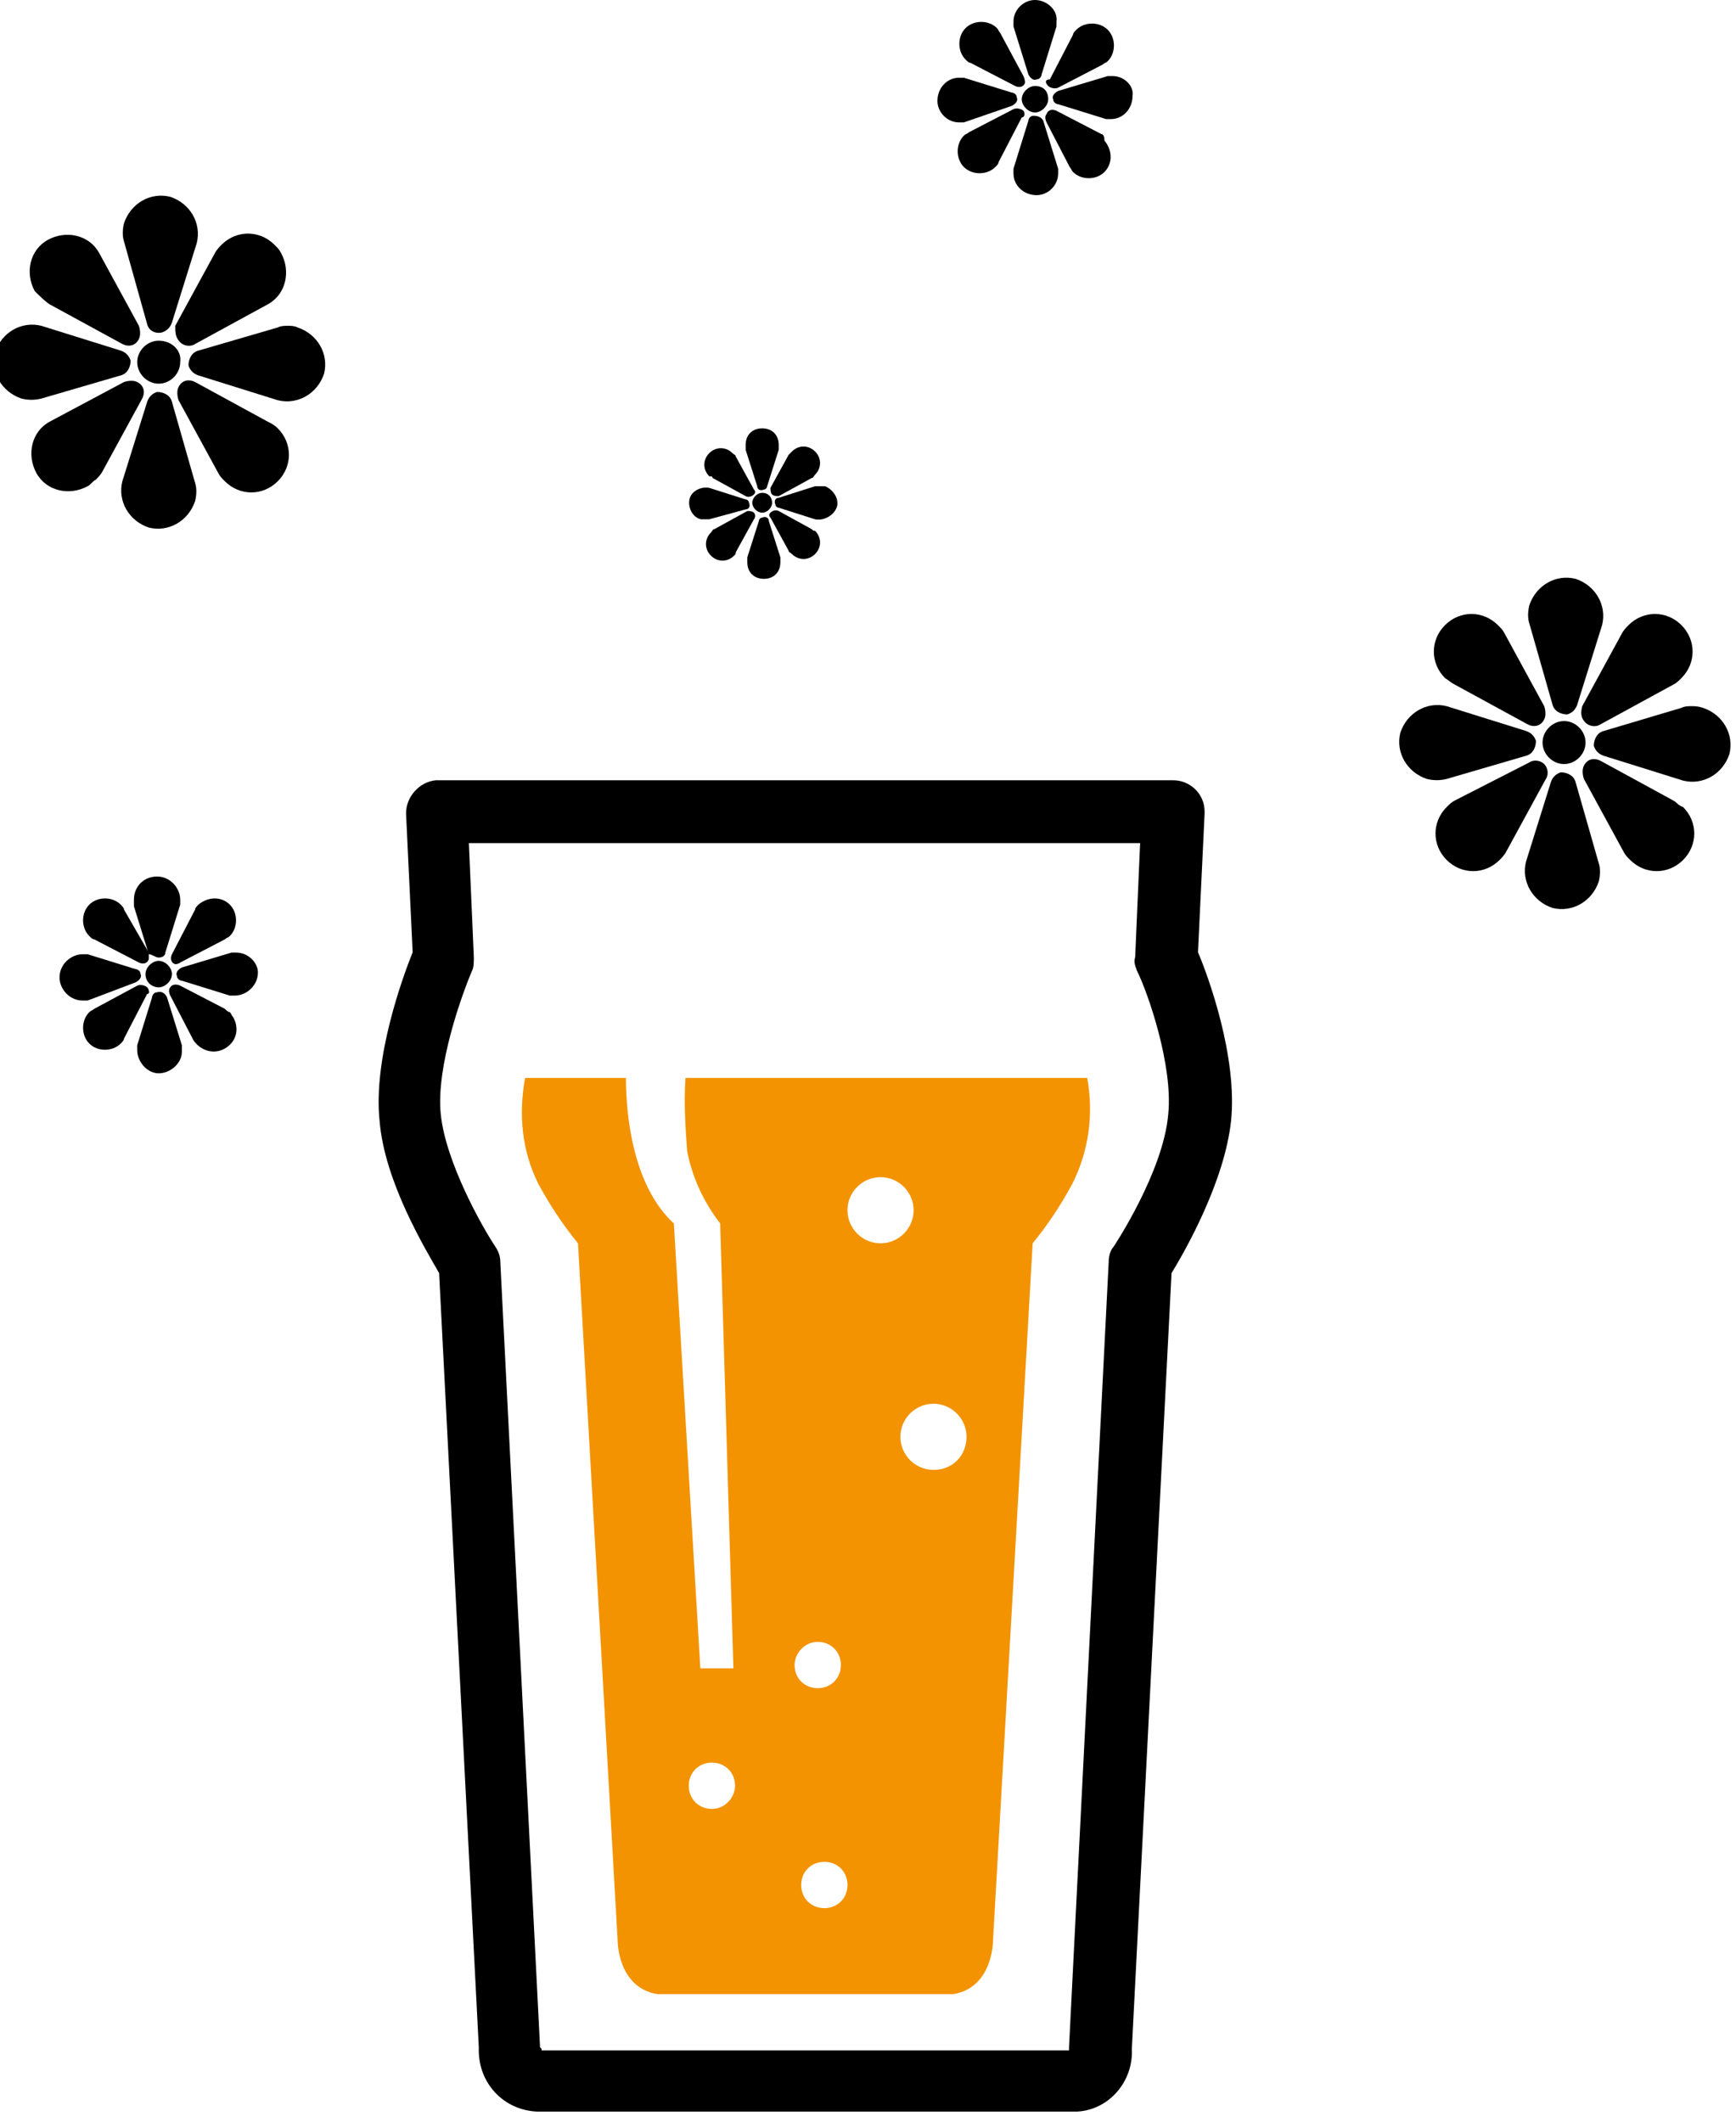 <?xml version="1.0" encoding="utf-8"?>
<!-- Generator: Adobe Illustrator 23.0.4, SVG Export Plug-In . SVG Version: 6.00 Build 0)  -->
<svg version="1.1" id="レイヤー_1" xmlns="http://www.w3.org/2000/svg" xmlns:xlink="http://www.w3.org/1999/xlink" x="0px"
	 y="0px" viewBox="0 0 105 128.3" style="enable-background:new 0 0 105 128.3;" xml:space="preserve">
<style type="text/css">
	.st0{fill:#F39302;}
</style>
<g id="グループ_3892" transform="translate(-2067.508 -1679.836)">
	<g id="グループ_3890" transform="translate(2090.767 1727.115)">
		<path id="パス_16332" d="M41.7,80.4H9.2c-2-0.1-3.5-1.7-3.5-3.7c0-0.1,0-0.1,0-0.2L3.3,29.7c-0.8-1.4-3.3-5.5-3.6-9.2
			c-0.4-3.8,1.4-8.7,2-10.2L1.3,1.9c0-1,0.8-1.9,1.8-2c0,0,0.1,0,0.1,0h44.5c1,0,1.9,0.8,1.9,1.9c0,0,0,0.1,0,0.1l-0.4,8.4
			c0.6,1.4,2.4,6.3,2,10.2c-0.4,3.7-2.8,7.9-3.6,9.2l-2.4,46.9c0.1,2-1.4,3.7-3.3,3.8C41.8,80.4,41.7,80.4,41.7,80.4z M41.7,76.7
			L41.7,76.7z M9.5,76.7h31.9c0,0,0-0.1,0-0.1c0,0,0-0.1,0-0.1L43.8,29c0-0.3,0.1-0.7,0.3-0.9c0,0,3-4.5,3.3-8
			c0.3-2.9-1.2-7.3-1.9-8.7c-0.1-0.3-0.2-0.5-0.1-0.8l0.3-6.9H5.1l0.3,6.9c0,0.3,0,0.6-0.1,0.8c-0.6,1.4-2.2,5.8-1.9,8.7
			c0.3,2.9,2.5,6.8,3.3,8C6.9,28.4,7,28.7,7,29l2.4,47.4c0,0,0,0.1,0,0.1C9.5,76.6,9.5,76.6,9.5,76.7L9.5,76.7z"/>
		<path id="パス_16333" class="st0" d="M42.5,17.9H18.2c-0.1,1.5,0,3,0.1,4.4c0.3,1.6,1,3.1,2,4.4l0.8,26.9h-2l-1.6-26.9
			c-2.4-2.2-2.9-6.3-2.9-8.8H8.5c-0.4,2.2-0.2,4.4,0.8,6.4c0.7,1.3,1.5,2.5,2.4,3.6l2.4,42.2c0,0,0,2.8,2.4,3.2h17.9
			c2.4-0.4,2.4-3.2,2.4-3.2l2.4-42.2c0.9-1.1,1.7-2.3,2.4-3.6C42.6,22.3,42.9,20.1,42.5,17.9z M19.8,62.1c-0.8,0-1.4-0.6-1.4-1.4
			s0.6-1.4,1.4-1.4s1.4,0.6,1.4,1.4c0,0,0,0,0,0C21.2,61.4,20.6,62.1,19.8,62.1L19.8,62.1z M26.2,52c0.8,0,1.4,0.6,1.4,1.4
			s-0.6,1.4-1.4,1.4s-1.4-0.6-1.4-1.4C24.8,52.7,25.4,52,26.2,52C26.2,52,26.2,52,26.2,52L26.2,52z M26.6,68.1
			c-0.8,0-1.4-0.6-1.4-1.4s0.6-1.4,1.4-1.4c0.8,0,1.4,0.6,1.4,1.4C28,67.5,27.4,68.1,26.6,68.1L26.6,68.1z M28,25.9c0-1.1,0.9-2,2-2
			s2,0.9,2,2c0,1.1-0.9,2-2,2C28.9,27.9,28,27,28,25.9L28,25.9z M33.2,41.6c-1.1,0-2-0.9-2-2s0.9-2,2-2c1.1,0,2,0.9,2,2c0,0,0,0,0,0
			C35.2,40.7,34.4,41.6,33.2,41.6L33.2,41.6z"/>
	</g>
	<g id="グループ_3891" transform="translate(2067.508 1679.836)">
		<path id="パス_16334" d="M9.6,20.6c-0.7,0-1.3,0.6-1.3,1.3s0.6,1.3,1.3,1.3c0.7,0,1.3-0.6,1.3-1.3C11,21.2,10.4,20.6,9.6,20.6z"
			/>
		<path id="パス_16335" d="M8.9,19.6C9,20,9.4,20.2,9.8,20.1c0.3-0.1,0.5-0.3,0.6-0.6l1.5-4.8c0.3-1.2-0.4-2.4-1.6-2.8
			c-1.2-0.3-2.4,0.4-2.8,1.6c-0.1,0.4-0.1,0.8,0,1.1L8.9,19.6z"/>
		<path id="パス_16336" d="M10.4,24.3c-0.1-0.4-0.5-0.6-0.9-0.6C9.2,23.8,9,24,8.9,24.3l-1.5,4.8c-0.3,1.2,0.4,2.4,1.6,2.8
			c1.2,0.3,2.4-0.4,2.8-1.6c0.1-0.4,0.1-0.8,0-1.1L10.4,24.3z"/>
		<path id="パス_16337" d="M3,18.4l4.4,2.4c0.4,0.2,0.8,0.1,1-0.3c0.1-0.2,0.1-0.5,0-0.8l-2.4-4.4c-0.6-1.1-2-1.4-3.1-0.8
			c-1.1,0.6-1.4,2-0.8,3.1C2.4,17.9,2.7,18.2,3,18.4L3,18.4z"/>
		<path id="パス_16338" d="M16.2,25.5l-4.4-2.4c-0.4-0.2-0.8-0.1-1,0.3c-0.1,0.2-0.1,0.5,0,0.8l2.4,4.4c0.1,0.2,0.2,0.3,0.4,0.5
			c0.9,0.9,2.3,0.9,3.2,0c0.9-0.9,0.9-2.3,0-3.2C16.6,25.7,16.4,25.6,16.2,25.5z"/>
		<path id="パス_16339" d="M7.3,22.7c0.4-0.1,0.6-0.5,0.6-0.9c-0.1-0.3-0.3-0.5-0.6-0.6l-4.8-1.5c-1.2-0.3-2.4,0.4-2.8,1.6
			c-0.3,1.2,0.4,2.4,1.6,2.8c0.4,0.1,0.8,0.1,1.2,0L7.3,22.7z"/>
		<path id="パス_16340" d="M17.4,19.7c-0.2,0-0.4,0-0.6,0.1L12,21.2c-0.4,0.1-0.6,0.5-0.6,0.9c0.1,0.3,0.3,0.5,0.6,0.6l4.8,1.5
			c1.2,0.3,2.4-0.4,2.8-1.6c0.3-1.2-0.4-2.4-1.6-2.8C17.8,19.7,17.6,19.7,17.4,19.7L17.4,19.7z"/>
		<path id="パス_16341" d="M5.8,29c0.1-0.1,0.3-0.3,0.4-0.5l2.4-4.4c0.2-0.4,0.1-0.8-0.3-1c-0.2-0.1-0.5-0.1-0.8,0L3,25.5
			c-1.1,0.6-1.4,2-0.8,3.1c0.6,1.1,2,1.4,3.1,0.8C5.5,29.3,5.6,29.1,5.8,29L5.8,29z"/>
		<path id="パス_16342" d="M10.9,20.7c0.2,0.2,0.6,0.3,0.9,0.1l4.4-2.4c1.1-0.6,1.4-2,0.8-3.1c-0.1-0.2-0.2-0.3-0.4-0.5
			c-0.9-0.9-2.3-0.9-3.2,0c0,0,0,0,0,0c-0.1,0.1-0.3,0.3-0.4,0.5l-2.4,4.4C10.6,20.1,10.6,20.4,10.9,20.7z"/>
		<path id="パス_16343" d="M94.6,43.6c-0.7,0-1.3,0.6-1.3,1.3s0.6,1.3,1.3,1.3c0.7,0,1.3-0.6,1.3-1.3
			C95.9,44.2,95.3,43.6,94.6,43.6z"/>
		<path id="パス_16344" d="M93.9,42.6c0.1,0.4,0.5,0.6,0.9,0.6c0.3-0.1,0.5-0.3,0.6-0.6l1.5-4.8c0.3-1.2-0.4-2.4-1.6-2.8
			c-1.2-0.3-2.4,0.4-2.8,1.6c-0.1,0.4-0.1,0.8,0,1.1L93.9,42.6z"/>
		<path id="パス_16345" d="M95.3,47.3c-0.1-0.4-0.5-0.6-0.9-0.6c-0.3,0.1-0.5,0.3-0.6,0.6l-1.5,4.8c-0.3,1.2,0.4,2.4,1.6,2.8
			c1.2,0.3,2.4-0.4,2.8-1.6c0.1-0.4,0.1-0.8,0-1.1L95.3,47.3z"/>
		<path id="パス_16346" d="M88,41.4l4.4,2.4c0.4,0.2,0.8,0.1,1-0.3c0.1-0.2,0.1-0.5,0-0.8l-2.4-4.4c-0.1-0.2-0.2-0.3-0.4-0.5
			c-0.9-0.9-2.3-0.9-3.2,0c-0.9,0.9-0.9,2.3,0,3.2C87.7,41.2,87.8,41.3,88,41.4L88,41.4z"/>
		<path id="パス_16347" d="M101.2,48.4l-4.4-2.4c-0.4-0.2-0.8-0.1-1,0.3c-0.1,0.2-0.1,0.5,0,0.8l2.4,4.4c0.1,0.2,0.2,0.3,0.4,0.5
			c0.9,0.9,2.3,0.9,3.2,0s0.9-2.3,0-3.2C101.5,48.7,101.4,48.5,101.2,48.4z"/>
		<path id="パス_16348" d="M92.3,45.7c0.4-0.1,0.6-0.5,0.6-0.9c-0.1-0.3-0.3-0.5-0.6-0.6l-4.8-1.5c-1.2-0.3-2.4,0.4-2.8,1.6
			c-0.3,1.2,0.4,2.4,1.6,2.8c0.4,0.1,0.8,0.1,1.2,0L92.3,45.7z"/>
		<path id="パス_16349" d="M102.3,42.7c-0.2,0-0.4,0-0.6,0.1L97,44.2c-0.4,0.1-0.6,0.5-0.6,0.9c0.1,0.3,0.3,0.5,0.6,0.6l4.8,1.5
			c1.2,0.3,2.4-0.4,2.8-1.6c0.3-1.2-0.4-2.4-1.6-2.8C102.7,42.7,102.5,42.7,102.3,42.7L102.3,42.7z"/>
		<path id="パス_16350" d="M93.4,46.2c-0.2-0.2-0.6-0.3-0.9-0.1L88,48.4c-0.2,0.1-0.3,0.2-0.5,0.4c-0.9,0.9-0.9,2.3,0,3.2
			s2.3,0.9,3.2,0c0.1-0.1,0.3-0.3,0.4-0.5l2.4-4.4C93.7,46.8,93.6,46.4,93.4,46.2z"/>
		<path id="パス_16351" d="M95.9,43.7c0.2,0.2,0.6,0.3,0.9,0.1l4.4-2.4c0.2-0.1,0.3-0.2,0.5-0.4c0.9-0.9,0.9-2.3,0-3.2
			s-2.3-0.9-3.2,0c-0.1,0.1-0.3,0.3-0.4,0.5l-2.4,4.4C95.6,43.1,95.6,43.4,95.9,43.7z"/>
		<path id="パス_16352" d="M46.1,29.8c-0.3,0-0.6,0.3-0.6,0.6c0,0.3,0.3,0.6,0.6,0.6c0.3,0,0.6-0.3,0.6-0.6
			C46.7,30.1,46.5,29.8,46.1,29.8C46.1,29.8,46.1,29.8,46.1,29.8z"/>
		<path id="パス_16353" d="M45.8,29.4c0,0.2,0.2,0.3,0.4,0.2c0.1,0,0.2-0.1,0.2-0.2l0.7-2.2c0-0.1,0-0.2,0-0.3c0-0.6-0.4-1-1-1
			c-0.6,0-1,0.4-1,1c0,0,0,0,0,0c0,0.1,0,0.2,0,0.3L45.8,29.4z"/>
		<path id="パス_16354" d="M46.5,31.5c0-0.2-0.2-0.3-0.4-0.2c-0.1,0-0.2,0.1-0.2,0.2l-0.7,2.2c0,0.1,0,0.2,0,0.3c0,0.6,0.4,1,1,1
			c0.6,0,1-0.4,1-1c0,0,0,0,0,0c0-0.1,0-0.2,0-0.3L46.5,31.5z"/>
		<path id="パス_16355" d="M43.1,28.9l2,1.1c0.2,0.1,0.4,0,0.5-0.1c0.1-0.1,0.1-0.2,0-0.3l-1.1-2c0-0.1-0.1-0.1-0.2-0.2
			c-0.4-0.4-1-0.4-1.4,0c-0.4,0.4-0.4,1,0,1.4C43,28.8,43.1,28.8,43.1,28.9L43.1,28.9z"/>
		<path id="パス_16356" d="M49.1,32l-2-1.1c-0.2-0.1-0.4,0-0.5,0.1c-0.1,0.1-0.1,0.2,0,0.3l1.1,2c0,0.1,0.1,0.1,0.2,0.2
			c0.4,0.4,1,0.4,1.4,0s0.4-1,0-1.4c0,0,0,0,0,0C49.2,32.1,49.2,32.1,49.1,32z"/>
		<path id="パス_16357" d="M45.1,30.8c0.2,0,0.3-0.2,0.2-0.4c0-0.1-0.1-0.2-0.2-0.2l-2.2-0.7c-0.5-0.1-1.1,0.2-1.2,0.7
			s0.2,1.1,0.7,1.2c0.2,0,0.3,0,0.5,0L45.1,30.8z"/>
		<path id="パス_16358" d="M49.6,29.4c-0.1,0-0.2,0-0.3,0l-2.2,0.7c-0.2,0-0.3,0.2-0.2,0.4c0,0.1,0.1,0.2,0.2,0.2l2.2,0.7
			c0.5,0.1,1.1-0.2,1.3-0.7s-0.2-1.1-0.7-1.3C49.8,29.4,49.7,29.4,49.6,29.4L49.6,29.4z"/>
		<path id="パス_16359" d="M45.6,31c-0.1-0.1-0.3-0.1-0.4-0.1l-2,1.1c-0.1,0-0.1,0.1-0.2,0.2c-0.4,0.4-0.4,1,0,1.4
			c0.4,0.4,1,0.4,1.4,0c0.1-0.1,0.1-0.1,0.1-0.2l1.1-2C45.7,31.3,45.7,31.1,45.6,31z"/>
		<path id="パス_16360" d="M46.7,29.9c0.1,0.1,0.3,0.1,0.4,0.1l2-1.1c0.1,0,0.1-0.1,0.2-0.2c0.4-0.4,0.4-1,0-1.4
			c-0.4-0.4-1-0.4-1.4,0c-0.1,0.1-0.1,0.1-0.2,0.2l-1.1,2C46.6,29.6,46.6,29.8,46.7,29.9z"/>
		<path id="パス_16361" d="M62.6,5.2c-0.4,0-0.8,0.4-0.8,0.8s0.4,0.8,0.8,0.8c0.4,0,0.8-0.4,0.8-0.8c0,0,0,0,0,0
			C63.4,5.5,63.1,5.2,62.6,5.2C62.6,5.2,62.6,5.2,62.6,5.2z"/>
		<path id="パス_16362" d="M62.2,4.5c0.1,0.2,0.3,0.4,0.5,0.3c0.2,0,0.3-0.2,0.3-0.3l0.9-2.9c0-0.1,0-0.2,0-0.3
			C64,0.6,63.3,0,62.6,0c-0.7,0-1.3,0.6-1.3,1.3c0,0.1,0,0.2,0,0.3L62.2,4.5z"/>
		<path id="パス_16363" d="M63.1,7.3C63,7.1,62.8,7,62.5,7c-0.2,0-0.3,0.2-0.3,0.3l-0.9,2.9c0,0.1,0,0.2,0,0.3
			c0,0.7,0.6,1.3,1.4,1.3c0.7,0,1.3-0.6,1.3-1.3c0-0.1,0-0.2,0-0.3L63.1,7.3z"/>
		<path id="パス_16364" d="M58.7,3.8l2.7,1.4c0.2,0.1,0.5,0.1,0.6-0.2C62,5,62,4.8,61.9,4.6L60.5,2c-0.1-0.1-0.1-0.2-0.2-0.3
			c-0.5-0.5-1.4-0.5-1.9,0c-0.5,0.5-0.5,1.4,0,1.9C58.5,3.7,58.6,3.8,58.7,3.8z"/>
		<path id="パス_16365" d="M66.6,8.1l-2.7-1.4c-0.2-0.1-0.5-0.1-0.6,0.2c-0.1,0.1-0.1,0.3,0,0.5l1.4,2.7c0.1,0.1,0.1,0.2,0.2,0.3
			c0.5,0.5,1.4,0.5,1.9,0c0.5-0.5,0.5-1.3,0-1.9C66.8,8.2,66.7,8.1,66.6,8.1z"/>
		<path id="パス_16366" d="M61.2,6.4c0.2-0.1,0.4-0.3,0.3-0.5c0-0.2-0.2-0.3-0.3-0.3l-2.9-0.9c-0.1,0-0.2,0-0.3,0
			c-0.7,0-1.3,0.6-1.3,1.4c0,0.7,0.6,1.3,1.3,1.3c0.1,0,0.2,0,0.3,0L61.2,6.4z"/>
		<path id="パス_16367" d="M67.3,4.6c-0.1,0-0.2,0-0.3,0L64,5.5c-0.2,0.1-0.4,0.3-0.3,0.5c0,0.2,0.2,0.3,0.3,0.3l2.9,0.9
			c0.1,0,0.2,0,0.3,0c0.7,0,1.3-0.6,1.3-1.4C68.6,5.2,68,4.6,67.3,4.6L67.3,4.6z"/>
		<path id="パス_16368" d="M61.9,6.7c-0.1-0.1-0.4-0.2-0.6-0.1l-2.7,1.4c-0.1,0.1-0.2,0.1-0.3,0.2c-0.5,0.5-0.5,1.4,0,1.9
			s1.4,0.5,1.9,0l0,0c0.1-0.1,0.2-0.2,0.2-0.3l1.4-2.7C62,7.1,62,6.8,61.9,6.7z"/>
		<path id="パス_16369" d="M63.4,5.2c0.1,0.1,0.4,0.2,0.6,0.1l2.7-1.4c0.1-0.1,0.2-0.1,0.3-0.2c0.5-0.5,0.5-1.4,0-1.9
			c-0.5-0.5-1.4-0.5-1.9,0c-0.1,0.1-0.2,0.2-0.2,0.3l-1.4,2.7C63.2,4.8,63.2,5,63.4,5.2z"/>
		<path id="パス_16370" d="M9.6,59.7c0.4,0,0.8-0.4,0.8-0.8c0-0.4-0.4-0.8-0.8-0.8c-0.4,0-0.8,0.4-0.8,0.8c0,0,0,0,0,0
			C8.8,59.4,9.2,59.7,9.6,59.7z"/>
		<path id="パス_16371" d="M9.6,57.9c0.2,0,0.4-0.1,0.4-0.3l0.9-2.9c0-0.1,0-0.2,0-0.3c0-0.7-0.6-1.4-1.4-1.4s-1.4,0.6-1.4,1.4
			c0,0.1,0,0.2,0,0.4l0.9,2.9C9.2,57.7,9.4,57.9,9.6,57.9z"/>
		<path id="パス_16372" d="M10.1,60.3C10,60.1,9.8,59.9,9.5,60c-0.2,0-0.3,0.2-0.3,0.3l-0.9,2.9c0,0.1,0,0.2,0,0.3
			c0,0.7,0.6,1.4,1.3,1.4c0.7,0,1.4-0.6,1.4-1.3c0,0,0-0.1,0-0.1c0-0.1,0-0.2,0-0.3L10.1,60.3z"/>
		<path id="パス_16373" d="M7.3,54.7c-0.5-0.5-1.4-0.5-1.9,0s-0.5,1.4,0,1.9c0.1,0.1,0.2,0.2,0.3,0.2l2.7,1.4
			c0.2,0.1,0.5,0.1,0.6-0.2C9,57.9,9,57.8,9,57.6L7.5,55C7.5,54.9,7.4,54.8,7.3,54.7z"/>
		<path id="パス_16374" d="M13.6,61l-2.7-1.4c-0.2-0.1-0.5-0.1-0.6,0.1c-0.1,0.1-0.1,0.3,0,0.5l1.4,2.7c0.4,0.6,1.2,0.9,1.9,0.5
			s0.9-1.2,0.5-1.9c-0.1-0.1-0.1-0.2-0.2-0.3C13.8,61.2,13.7,61.1,13.6,61z"/>
		<path id="パス_16375" d="M8.2,59.4c0.2-0.1,0.4-0.3,0.3-0.5c0-0.2-0.2-0.3-0.3-0.3l-2.9-0.9c-0.1,0-0.2,0-0.3,0
			c-0.7,0-1.4,0.6-1.4,1.4c0,0.7,0.6,1.4,1.4,1.4c0.1,0,0.2,0,0.3,0L8.2,59.4z"/>
		<path id="パス_16376" d="M14.3,57.6c-0.1,0-0.2,0-0.3,0L11,58.5c-0.2,0.1-0.4,0.3-0.3,0.5c0,0.2,0.2,0.3,0.3,0.3l2.9,0.9
			c0.1,0,0.2,0,0.3,0c0.7,0,1.4-0.6,1.4-1.4C15.6,58.2,15,57.6,14.3,57.6L14.3,57.6z"/>
		<path id="パス_16377" d="M8.9,59.7c-0.1-0.1-0.4-0.2-0.6-0.1L5.7,61c-0.1,0.1-0.2,0.1-0.3,0.2c-0.5,0.5-0.5,1.4,0,1.9
			s1.4,0.5,1.9,0l0,0c0.1-0.1,0.2-0.2,0.2-0.3l1.4-2.7C9.1,60.1,9,59.8,8.9,59.7z"/>
		<path id="パス_16378" d="M10.9,58.2l2.7-1.4c0.1-0.1,0.2-0.1,0.3-0.2c0.5-0.5,0.5-1.4,0-1.9c-0.5-0.5-1.3-0.5-1.9,0
			c-0.1,0.1-0.2,0.2-0.2,0.3l-1.4,2.7c-0.1,0.2-0.1,0.5,0.2,0.6C10.6,58.3,10.8,58.3,10.9,58.2z"/>
	</g>
</g>
</svg>
